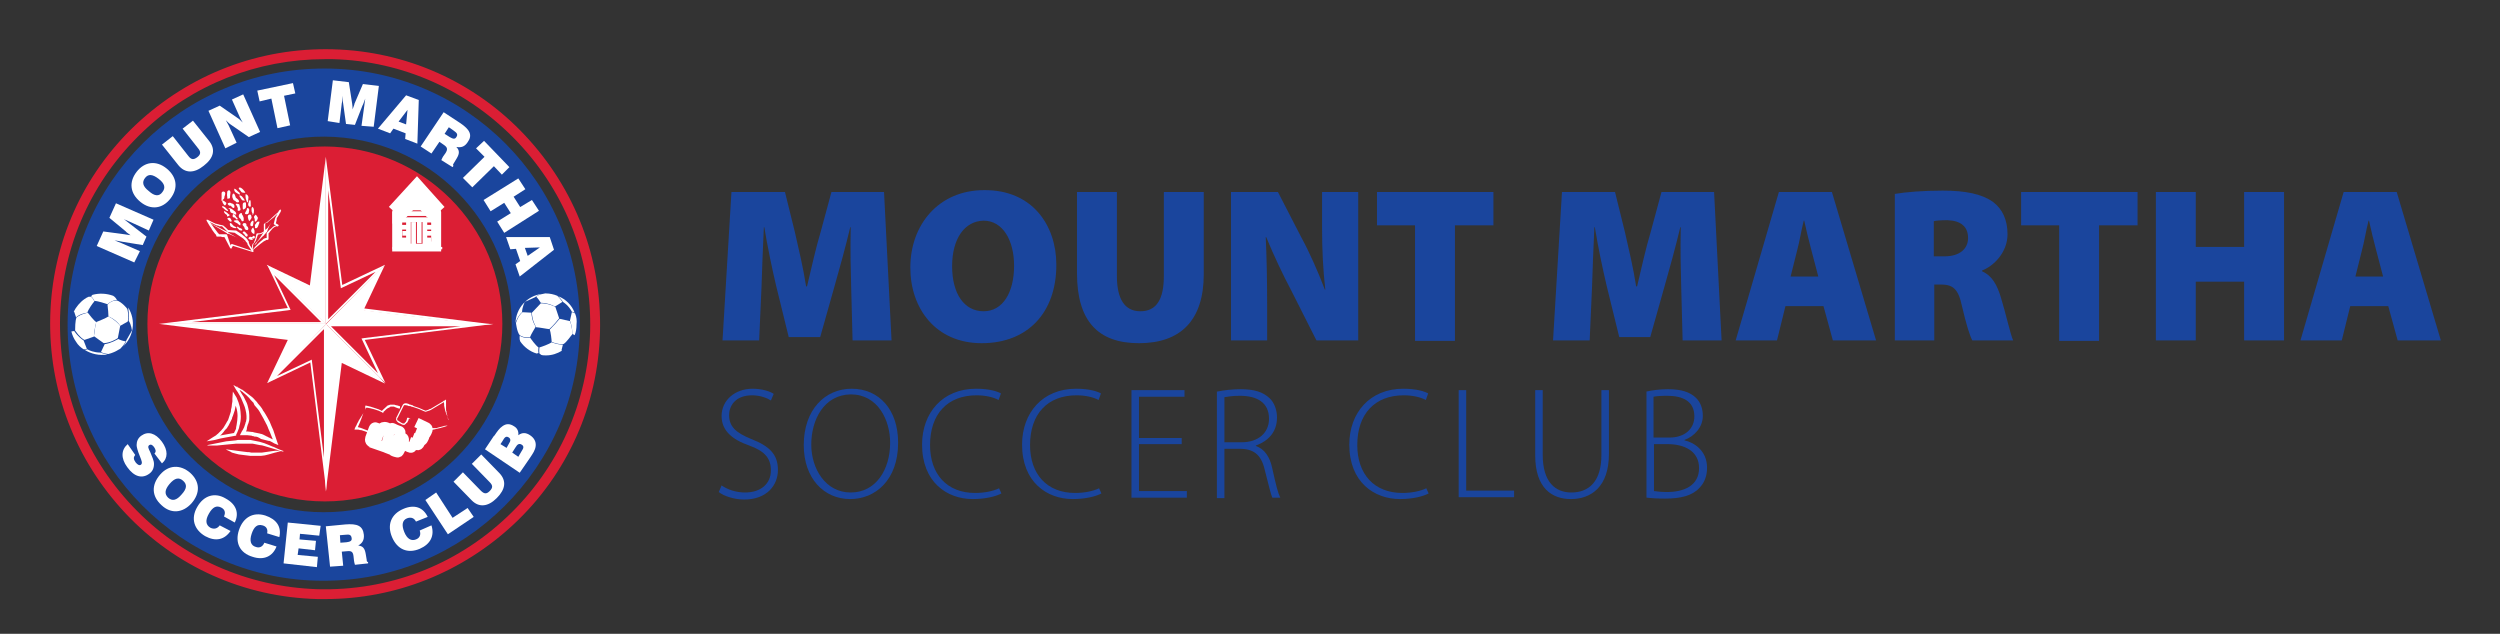 <?xml version="1.0" encoding="utf-8"?>
<!-- Generator: Adobe Illustrator 21.1.0, SVG Export Plug-In . SVG Version: 6.00 Build 0)  -->
<svg version="1.1" id="Layer_1" xmlns="http://www.w3.org/2000/svg" xmlns:xlink="http://www.w3.org/1999/xlink" x="0px" y="0px"
	 viewBox="0 0 532.5 135" style="enable-background:new 0 0 532.5 135;" xml:space="preserve">
<rect x="0" y="0" width="532.5" height="135" fill="#333333" stroke="none"/>
<style type="text/css">
	.st0{clip-path:url(#SVGID_2_);fill:#DB1E34;}
	.st1{clip-path:url(#SVGID_2_);fill:#1A459D;}
	.st2{clip-path:url(#SVGID_4_);}
	.st3{fill:#DB1E34;}
	.st4{fill:none;}
	.st5{fill:#FFFFFF;}
	.st6{fill:none;stroke:#FFFFFF;stroke-width:2.126;stroke-miterlimit:10;}
	.st7{fill:none;stroke:#FFFFFF;stroke-width:4.252;stroke-miterlimit:10;}
	.st8{fill:#010101;}
	.st9{fill:none;stroke:#FFFFFF;stroke-width:0.992;stroke-miterlimit:10;}
	.st10{fill:none;stroke:#FFFFFF;stroke-miterlimit:10;}
	.st11{fill:#1A459D;}
</style>
<g>
	<defs>
		<rect id="SVGID_1_" x="10.7" y="10.3" width="117.3" height="117.3"/>
	</defs>
	<clipPath id="SVGID_2_">
		<use xlink:href="#SVGID_1_"  style="overflow:visible;"/>
	</clipPath>
	<path class="st0" d="M107,69c0,20.9-16.9,37.8-37.8,37.8c-20.9,0-37.8-16.9-37.8-37.8c0-20.9,16.9-37.8,37.8-37.8
		C90.1,31.3,107,48.2,107,69"/>
	<path class="st1" d="M69.2,14.6C39,14.5,14.5,38.8,14.4,69c-0.1,30.1,24.3,54.7,54.4,54.7c30.1,0.1,54.7-24.3,54.7-54.4
		C123.7,39.1,99.3,14.6,69.2,14.6 M68.9,109.1C46.8,109.1,29,91.1,29,69c0.1-22.1,18-40,40.1-39.9c22.1,0.1,40,18,39.9,40.1
		C109,91.3,91,109.2,68.9,109.1z"/>
</g>
<g>
	<defs>
		<rect id="SVGID_3_" x="10.7" y="10.3" width="117.3" height="117.3"/>
	</defs>
	<clipPath id="SVGID_4_">
		<use xlink:href="#SVGID_3_"  style="overflow:visible;"/>
	</clipPath>
	<g class="st2">
		<path class="st3" d="M69.3,127.6c-0.6,0-1.1,0-1.7,0c-15.6-0.4-30.2-6.9-40.9-18.3C16,97.9,10.3,83,10.7,67.4
			c0.4-15.6,6.9-30.2,18.3-40.9c11.4-10.7,26.2-16.4,41.9-16c15.6,0.4,30.2,6.9,40.9,18.3c10.7,11.4,16.4,26.2,16,41.9
			c-0.4,15.6-6.9,30.2-18.3,40.9C98.5,121.9,84.3,127.6,69.3,127.6z M69.2,12.6C54.8,12.6,41,18,30.5,28
			c-11,10.4-17.2,24.4-17.7,39.4c-0.4,15.1,5,29.4,15.4,40.4s24.4,17.2,39.4,17.7c15.1,0.4,29.4-5,40.4-15.4s17.2-24.4,17.7-39.4
			c0.4-15.1-5-29.4-15.4-40.4S85.9,13,70.9,12.6C70.3,12.6,69.8,12.6,69.2,12.6z"/>
	</g>
</g>
<rect x="10.7" y="10.5" class="st4" width="117.1" height="117.1"/>
<path class="st5" d="M28.6,55.9l-8-3.5l1.4-3.1l4.5,0.6c0.1,0,0.5,0.1,1.3,0.2c-0.5-0.4-0.9-0.6-1-0.8l-3.5-2.9l1.4-3.1l8,3.5
	l-1,2.3l-3.9-1.8c-0.2-0.1-0.7-0.3-1.4-0.6c0.6,0.4,1,0.8,1.3,1l3.5,2.7l-0.8,1.8l-4.3-0.7c-0.5-0.1-1-0.2-1.7-0.3
	c0.7,0.3,1.2,0.5,1.5,0.6l3.9,1.7L28.6,55.9"/>
<path class="st5" d="M29.1,36.6c1.7-2.2,4.2-2.5,6.4-0.7c2.2,1.8,2.5,4.2,0.8,6.4c-1.7,2.2-4.2,2.5-6.4,0.7
	C27.7,41.2,27.4,38.8,29.1,36.6 M34.6,40.9c0.7-0.9,0.5-1.8-0.8-2.8c-1.3-1-2.2-1.1-2.9-0.2c-0.7,0.9-0.5,1.8,0.8,2.8
	C32.9,41.8,33.9,41.9,34.6,40.9z"/>
<path class="st5" d="M36.8,29l3.3,4.2c0.6,0.8,1.1,0.9,1.9,0.3c0.8-0.6,0.8-1.2,0.2-1.9l-3.3-4.2l2.2-1.7l3.5,4.4
	c1.3,1.7,1,3.5-1.2,5.2c-2.1,1.7-4,1.6-5.4-0.1l-3.5-4.4L36.8,29"/>
<path class="st5" d="M44.4,23.6l2.4-1.1l3.9,2.7c0.2,0.1,0.6,0.5,1,0.9c-0.2-0.3-0.4-0.7-0.6-1.1l-1.7-3.8l2.4-1.1l3.6,8l-2.4,1.1
	l-3.9-2.7c-0.2-0.1-0.6-0.5-1-0.9c0.2,0.4,0.4,0.7,0.6,1.1l1.7,3.7L48,31.6L44.4,23.6"/>
<polyline class="st5" points="57.8,21 55.3,21.6 54.8,19.3 62.4,17.7 62.9,19.9 60.5,20.4 61.8,26.7 59.1,27.3 57.8,21 "/>
<path class="st5" d="M69.8,25.8l1.1-8.7l3.4,0.4l0.7,4.5c0,0.1,0.1,0.5,0.1,1.3c0.2-0.6,0.4-1,0.4-1.2l1.8-4.2l3.4,0.4l-1.1,8.7
	L77,26.8l0.6-4.3c0-0.2,0.1-0.7,0.2-1.5c-0.3,0.7-0.4,1.2-0.6,1.5l-1.6,4.1l-1.9-0.2l-0.6-4.3c-0.1-0.5-0.1-1-0.1-1.7
	c-0.1,0.8-0.1,1.3-0.2,1.6l-0.5,4.2L69.8,25.8"/>
<path class="st5" d="M86.5,20.3l2.7,1l-0.3,9.3l-2.6-1l0.1-1.2l-2.6-1l-0.7,1l-2.6-1L86.5,20.3 M86.5,26.5l0.3-3.1l-1.9,2.5
	L86.5,26.5z"/>
<path class="st5" d="M94.5,23.9l3.5,2.3c2.1,1.4,2.7,2.6,1.6,4.1c-0.6,0.9-1.3,1.2-2.4,1c0.7,0.7,0.7,1.4,0.1,2.4l-0.6,1
	c-0.2,0.3-0.3,0.5-0.1,0.6l-0.2,0.3L94,34.1c0.2-0.4,0.3-0.7,0.4-0.8l0.5-0.7c0.5-0.8,0.4-1.2-0.3-1.7l-1-0.7l-1.7,2.5l-2.3-1.5
	L94.5,23.9 M95.8,29.2c0.7,0.4,1.1,0.5,1.4,0c0.4-0.6,0.1-0.9-0.6-1.4l-1-0.7l-0.9,1.4L95.8,29.2z"/>
<polyline class="st5" points="103.2,33.4 101.4,31.6 103.1,30 108.5,35.6 106.9,37.2 105.2,35.4 100.6,39.9 98.6,37.9 103.2,33.4 
	"/>
<polyline class="st5" points="110.4,38 111.9,40.3 109.4,41.9 110.8,44.1 113.3,42.6 114.8,44.9 107.4,49.6 105.9,47.2 108.8,45.4 
	107.4,43.2 104.5,45 103,42.6 110.4,38 "/>
<path class="st5" d="M117.1,50.5l0.9,2.7l-7.3,5.7l-0.9-2.6l1-0.7l-0.9-2.6l-1.2,0.1l-0.9-2.6L117.1,50.5 M112.4,54.5l2.6-1.8
	l-3.2,0.1L112.4,54.5z"/>
<path class="st5" d="M28.8,96.9c-0.4,0.5-0.4,0.9,0.1,1.6c0.4,0.5,0.8,0.7,1.1,0.5c0.4-0.3,0.2-0.8-0.2-1.8c-0.5-1.2-0.7-2-0.7-2.4
	c0-0.8,0.3-1.5,1-2c1.4-1,3-0.6,4.4,1.3c1.3,1.8,1.3,3.5,0,4.6l-1.6-2.1c0.4-0.4,0.3-0.8-0.1-1.4c-0.4-0.5-0.7-0.6-1-0.4
	c-0.4,0.3-0.2,0.7,0.2,1.5c0.4,1,0.8,1.8,0.8,2.5c0,0.9-0.3,1.6-1,2.1c-1.5,1.1-3.2,0.7-4.7-1.4c-1.4-1.9-1.3-3.7,0.1-4.9L28.8,96.9
	"/>
<path class="st5" d="M40.5,100.7c2.1,1.9,2.2,4.3,0.3,6.5c-1.9,2.1-4.4,2.3-6.4,0.4c-2.1-1.9-2.2-4.3-0.3-6.5
	C35.9,99,38.4,98.9,40.5,100.7 M35.8,106c0.9,0.8,1.8,0.6,2.9-0.7c1.1-1.2,1.2-2.1,0.3-2.9c-0.9-0.8-1.8-0.6-2.9,0.7
	C35.1,104.3,35,105.2,35.8,106z"/>
<path class="st5" d="M49.1,113.1c-1.3,1.9-3.2,2.3-5.4,1.1c-2.4-1.4-3.1-3.8-1.7-6.2c1.4-2.5,3.8-3.2,6.1-1.8
	c2.2,1.2,2.9,3.1,1.9,5.1l-2.3-1.3c0.4-0.8,0.2-1.5-0.6-1.9c-1-0.5-1.8-0.1-2.6,1.3c-0.8,1.4-0.7,2.4,0.3,3c0.8,0.4,1.5,0.2,2-0.5
	L49.1,113.1"/>
<path class="st5" d="M58.9,116.4c-0.8,2.1-2.7,3-5.1,2.2c-2.7-0.8-3.8-3-2.9-5.7c0.9-2.7,3-3.9,5.6-3.1c2.4,0.8,3.5,2.4,3,4.6
	l-2.6-0.8c0.2-0.9-0.2-1.5-1-1.7c-1.1-0.3-1.8,0.3-2.3,1.8c-0.5,1.5-0.2,2.5,0.9,2.8c0.8,0.3,1.5-0.1,1.8-0.9L58.9,116.4"/>
<polyline class="st5" points="61.3,111.3 68.3,112 68,114.1 63.9,113.7 63.8,114.9 67.3,115.2 67.1,117.2 63.6,116.8 63.4,118.2 
	67.7,118.6 67.5,120.8 60.4,120 61.3,111.3 "/>
<path class="st5" d="M69.4,112.1l4.2-0.4c2.5-0.2,3.7,0.3,3.9,2.2c0.1,1.1-0.3,1.8-1.2,2.3c1,0.1,1.4,0.6,1.6,1.8l0.2,1.2
	c0,0.4,0.1,0.5,0.3,0.5l0,0.3l-2.8,0.3c-0.1-0.4-0.2-0.7-0.2-0.9l-0.1-0.9c-0.1-0.9-0.4-1.2-1.3-1.1l-1.2,0.1l0.3,3l-2.8,0.2
	L69.4,112.1 M73.8,115.5c0.8-0.1,1.2-0.3,1.1-0.9c-0.1-0.7-0.5-0.8-1.3-0.7l-1.2,0.1l0.1,1.6L73.8,115.5z"/>
<path class="st5" d="M91.9,111.9c0.7,2.2-0.2,4-2.5,5c-2.6,1.1-4.8,0.1-5.9-2.5c-1.1-2.6-0.2-4.9,2.4-6c2.3-1,4.2-0.4,5.2,1.7
	l-2.5,1c-0.4-0.8-1.1-1-1.9-0.7c-1,0.4-1.2,1.4-0.6,2.9c0.6,1.5,1.5,2,2.5,1.6c0.8-0.3,1.1-1,0.8-1.9L91.9,111.9"/>
<polyline class="st5" points="90.6,106.5 92.9,104.9 96.4,110.3 99.6,108.2 100.9,110.1 95.4,113.8 90.6,106.5 "/>
<path class="st5" d="M98.6,100.6l3.8,3.9c0.7,0.7,1.2,0.8,1.9,0.1c0.7-0.7,0.7-1.2,0-1.9l-3.8-3.9l2-2l3.9,4
	c1.5,1.6,1.3,3.4-0.6,5.3c-1.9,1.9-3.8,2-5.3,0.5l-3.9-4L98.6,100.6"/>
<path class="st5" d="M103.3,95.7l1.8-2.7c0.1-0.1,0.1-0.2,0.2-0.2c0.6-0.9,1.1-1.6,1.7-2c0.8-0.6,1.6-0.6,2.5,0
	c0.7,0.4,1,1.1,0.9,1.9c0.8-0.6,1.6-0.6,2.5,0c0.9,0.6,1.3,1.4,1.2,2.3c-0.1,0.9-0.6,1.6-1.2,2.5l-2.2,3.2L103.3,95.7 M108.4,94.5
	c0.4-0.6,0.4-1,0-1.3c-0.6-0.4-0.9-0.1-1.4,0.8l-0.4,0.6l1.3,0.8L108.4,94.5z M111.1,96.1c0.5-0.7,0.5-1.1,0-1.4
	c-0.5-0.3-0.9-0.1-1.3,0.6l-0.7,1.1l1.3,0.9L111.1,96.1z"/>
<polyline class="st3" points="69.9,69.2 101.7,69.2 77.3,72.3 81.3,80.5 69.9,69.2 "/>
<path class="st5" d="M98.1,69.5L77.6,72L77,72.1l3.5,7.4l-10-10H98.1 M104.8,69H69.4v0l12.7,12.6l-4.4-9.2l27.4-3.4L104.8,69z"/>
<polyline class="st3" points="66.2,76.9 58,80.9 69.3,69.5 69.2,101 66.2,76.9 "/>
<path class="st5" d="M69,70.1l0,27.4l-2.6-20.9l-0.6,0.3L59,80.1L69,70.1 M69.5,69L69.5,69L56.9,81.6l9.2-4.4l3.4,27.4L69.5,69z"/>
<polyline class="st3" points="69.7,37 72.7,61.1 81,57.2 69.6,68.6 69.7,37 "/>
<path class="st5" d="M69.9,40.5l2.7,20.9l7.4-3.5L69.9,68L69.9,40.5 M69.4,33.4l0,35.6h0L82,56.4l-9.1,4.3L69.4,33.4z"/>
<polyline class="st3" points="37.2,68.9 61.6,65.8 57.6,57.5 69,68.9 37.2,68.9 "/>
<path class="st5" d="M58.4,58.6l10,10H40.8l20.5-2.5l0.6-0.1L58.4,58.6 M56.9,56.4l4.4,9.2L33.8,69l0.3,0h35.3v0L56.9,56.4z"/>
<path class="st5" d="M70.1,68.8L80.8,58l0.3-0.2l-3.7,7.8c0,0.1,0,0.2,0,0.3c0,0.1,0.1,0.1,0.2,0.2l23,2.8H70.1"/>
<path class="st5" d="M80.1,59.2l-3,6.2c-0.1,0.2-0.1,0.4,0,0.5c0.1,0.2,0.3,0.3,0.5,0.3l18.1,2.2H70.8L80.1,59.2 M82,56.4L82,56.4
	L82,56.4z M82,56.4l-1.4,1.3L69.4,69.1v0h34.7l0.9,0l-27.4-3.4L82,56.4z"/>
<path class="st5" d="M69.7,69.7l11,10.7l0.3,0.4L73,77c0,0-0.1,0-0.1,0c0,0-0.1,0-0.1,0c-0.1,0-0.1,0.1-0.2,0.2l-2.9,23.5L69.7,69.7
	"/>
<path class="st5" d="M70,70.4l9.6,9.4l-6.5-3.1c-0.1,0-0.2-0.1-0.3-0.1c-0.1,0-0.2,0-0.3,0.1c-0.2,0.1-0.3,0.3-0.3,0.5l-2.3,18.6
	L70,70.4 M69.4,69L69.4,69l-0.1,33.8l0.1,1.9l3.4-27.4l9.2,4.4l-1.2-1.4L69.4,69z"/>
<path class="st5" d="M58.1,57.4l7.8,3.8c0,0,0.1,0,0.1,0c0,0,0.1,0,0.1,0c0.1,0,0.1-0.1,0.2-0.2L69.2,38l0,30.4L58.1,57.4"/>
<path class="st5" d="M68.9,42.8v24.8l-9.3-9.3l6.2,3c0.1,0,0.2,0.1,0.3,0.1c0.1,0,0.2,0,0.3-0.1c0.2-0.1,0.3-0.3,0.3-0.5L68.9,42.8
	 M69.4,33.4L66,60.8l-9.2-4.4l0.5,0.6l12.1,12.1h0V34L69.4,33.4z"/>
<path class="st5" d="M61.5,72.6c0-0.1,0-0.2,0-0.3c0-0.1-0.1-0.1-0.2-0.2l-22.7-2.8l30.3,0L58.4,80l-0.6,0.5L61.5,72.6"/>
<path class="st5" d="M68.1,69.6l-9.4,9.7l3.1-6.6c0.1-0.2,0.1-0.4,0-0.5c-0.1-0.2-0.3-0.3-0.5-0.3l-17.9-2.2L68.1,69.6 M69.5,69
	l-35.3,0l-0.3,0l27.4,3.4l-4.4,9.2l1.7-1.4L69.5,69L69.5,69z"/>
<path class="st5" d="M53.8,53.2c0.4-0.5,0.8-0.9,1.3-1.4c0.2-0.2,0.5-0.5,0.8-0.7c0.1-0.1,0.1-0.1,0.2-0.2c0.1-0.1,0.2-0.1,0.2-0.1
	c0.1,0,0.2-0.1,0.3-0.1l0.1,0l0.1,0l0.2,0l-0.2,0.2v0c0-0.2,0-0.3,0-0.5c0-0.1,0-0.2,0-0.3c0-0.1,0-0.2,0-0.3c0-0.1,0-0.1,0-0.2
	c0,0,0-0.1,0.1-0.1l0,0l0.2-0.2c0.1-0.1,0.2-0.3,0.4-0.4c0.3-0.2,0.5-0.5,0.8-0.7c0.1,0,0.2-0.1,0.2-0.1c0.1,0,0.2-0.1,0.3-0.1
	l0.1,0c0,0,0.1,0,0.1,0c0.1,0,0.2,0,0.3,0h0l-0.1,0.3C59,48.1,58.9,48,58.8,48l-0.2-0.1c0,0,0,0-0.1,0l0,0c0,0,0,0,0,0l-0.2-0.2
	c0-0.1,0.1-0.3,0.1-0.4c0-0.1,0.1-0.3,0.1-0.4c0-0.1,0.1-0.3,0.1-0.4l0.1-0.2c0-0.1,0-0.1,0.1-0.2l0.2-0.4c0.1-0.1,0.1-0.2,0.2-0.4
	l0.1-0.2c0-0.1,0.1-0.1,0.1-0.2l0.3-0.3l0.2,0.2c-0.6,0.5-1.1,1-1.6,1.5c-0.3,0.2-0.6,0.5-0.9,0.7c-0.1,0.1-0.2,0.1-0.2,0.2
	c-0.1,0.1-0.2,0.1-0.2,0.2c-0.1,0-0.2,0.1-0.3,0.1c-0.1,0-0.2,0.1-0.3,0.1l0.1-0.2v0l0,0.5c0,0.2,0,0.3,0,0.4c0,0.1,0,0.3,0,0.5
	c0,0.1,0,0.1,0,0.2l0,0.2l0,0.1l0,0l0,0l0,0l0,0c0,0,0,0.1-0.1,0.1c0,0,0,0.1-0.1,0.1l-0.1,0c0,0-0.1,0-0.1,0.1
	c-0.1,0-0.1,0.1-0.2,0.1c-0.1,0-0.1,0.1-0.2,0.1c-0.1,0-0.3,0.1-0.4,0.1c-0.1,0-0.3,0.1-0.5,0.1l0.2-0.2l0,0
	c-0.1,0.3-0.2,0.6-0.3,0.9c-0.1,0.3-0.2,0.6-0.4,0.9c0,0-0.1,0.1-0.1,0.1c0,0-0.1,0.1-0.1,0.1c0,0-0.1,0.1-0.1,0.1c0,0,0,0,0,0.1
	c-0.1,0.1-0.1,0.3-0.1,0.4c0,0.1,0,0.3,0,0.4C53.8,53,53.8,53.1,53.8,53.2 M53.7,53.4c0-0.1,0-0.3,0-0.4c0-0.2,0-0.3,0-0.5
	c0-0.2,0-0.3,0.1-0.5c0,0,0-0.1,0.1-0.1c0-0.1,0.1-0.1,0.1-0.1c0,0,0,0,0.1-0.1c0,0,0-0.1,0-0.1c0.1-0.2,0.2-0.5,0.3-0.8
	c0.1-0.3,0.1-0.6,0.2-0.9v0l0,0c0-0.1,0.1-0.2,0.2-0.2c0.1,0,0.3,0,0.4,0c0.1,0,0.3,0,0.4-0.1c0.1,0,0.1,0,0.2-0.1
	c0.1,0,0.1,0,0.2-0.1c0,0,0.1,0,0.1,0l0,0c0,0,0,0,0,0c0,0,0,0,0,0l0,0l0,0l0,0l0,0l0,0c0,0,0,0,0,0l0,0l0,0l0.1-0.2
	c0-0.1,0-0.1,0-0.2c0-0.1,0-0.3,0-0.4c0-0.1,0-0.3,0-0.4l0-0.4v0c0-0.1,0.1-0.1,0.1-0.2l0,0c0.1,0,0.2,0,0.2-0.1
	c0.1,0,0.2-0.1,0.2-0.1c0.1,0,0.2-0.1,0.2-0.1c0.1-0.1,0.1-0.1,0.2-0.2c0.3-0.2,0.6-0.5,0.8-0.7c0.5-0.5,1.1-1,1.7-1.5
	c0.1-0.1,0.2,0,0.2,0c0,0.1,0,0.1,0,0.2l-0.2,0.3c0,0.1-0.1,0.1-0.1,0.2l-0.1,0.2c-0.1,0.1-0.1,0.2-0.2,0.3l-0.2,0.3
	c0,0.1-0.1,0.1-0.1,0.2L59,46.6c-0.1,0.1-0.1,0.2-0.1,0.4c0,0.1-0.1,0.2-0.1,0.4c0,0.1-0.1,0.3-0.1,0.4l-0.2-0.2c0,0,0.1,0,0.1,0
	l0.1,0c0,0,0.1,0,0.1,0l0.2,0.1c0.1,0.1,0.2,0.1,0.3,0.2c0.1,0,0.1,0.1,0,0.2c0,0-0.1,0.1-0.1,0.1l0,0h0c-0.1,0-0.1,0-0.2,0
	c0,0-0.1,0-0.1,0l-0.1,0c-0.1,0-0.1,0.1-0.2,0.1c-0.1,0-0.1,0.1-0.2,0.1c-0.3,0.2-0.5,0.4-0.7,0.7c-0.1,0.1-0.2,0.2-0.3,0.4
	c-0.1,0.1-0.1,0.1-0.2,0.2l0,0c0,0,0,0,0,0c0,0,0,0,0,0.1c0,0.1,0,0.2,0,0.2c0,0.1,0,0.2,0,0.3c0,0.2,0,0.4,0,0.6v0
	c0,0.1-0.1,0.2-0.2,0.2l0,0c0,0-0.1,0-0.1,0l0,0l-0.1,0c-0.1,0-0.1,0-0.2,0.1c-0.1,0-0.1,0.1-0.2,0.1c-0.1,0-0.1,0.1-0.2,0.1
	c-0.3,0.2-0.5,0.4-0.8,0.6C54.8,52.5,54.3,52.9,53.7,53.4C53.8,53.4,53.7,53.4,53.7,53.4C53.7,53.4,53.7,53.4,53.7,53.4L53.7,53.4z"
	/>
<path class="st5" d="M54.2,52.1c0,0,0.3-0.3,0.6-0.7c0.2-0.2,0.4-0.5,0.6-0.8c0.2-0.3,0.4-0.6,0.6-0.9c0.1-0.2,0.2-0.3,0.3-0.5
	c0.1-0.2,0.2-0.3,0.4-0.4c0.1-0.1,0.3-0.2,0.4-0.4c0.1-0.1,0.2-0.3,0.3-0.4c0.3-0.5,0.5-0.8,0.5-0.8l0,0c0,0,0,0,0,0c0,0,0,0,0,0
	l0,0c0,0-0.2,0.3-0.5,0.9c-0.1,0.1-0.1,0.3-0.2,0.4c-0.1,0.1-0.1,0.3-0.2,0.5c0,0.1-0.1,0.2-0.1,0.3c0,0.1-0.1,0.2-0.2,0.2
	c-0.1,0.2-0.2,0.3-0.4,0.5c-0.1,0.2-0.3,0.3-0.4,0.4c-0.1,0.1-0.3,0.3-0.4,0.4c-0.3,0.3-0.5,0.5-0.7,0.7
	C54.6,52,54.3,52.2,54.2,52.1C54.3,52.2,54.3,52.2,54.2,52.1C54.2,52.2,54.2,52.2,54.2,52.1"/>
<path class="st5" d="M53.9,53.7l-4.5-1.4l0.3-0.1l0,0l-0.4,0.7c0,0.1-0.1,0.1-0.2,0c0,0-0.1-0.1-0.1-0.1v0l-1.3-2.5l0.2,0.2l0,0
	c-0.1,0-0.1,0-0.2,0c-0.1,0-0.1,0-0.2,0c-0.1,0-0.3,0-0.4-0.1l-0.2,0c-0.1,0-0.1,0-0.2,0c-0.1,0-0.1,0-0.2,0l-0.2,0l0,0
	c-0.1,0-0.2,0-0.2-0.1l0,0L46,50c-0.1-0.1-0.1-0.1-0.2-0.2l-0.3-0.4c-0.2-0.3-0.4-0.5-0.5-0.8c-0.4-0.5-0.7-1.1-1-1.6l0,0
	c0-0.1,0-0.2,0-0.2c0.1,0,0.1,0,0.2,0l0,0c0.1,0.1,0.3,0.1,0.4,0.2c0.1,0.1,0.3,0.1,0.4,0.2c0.1,0.1,0.3,0.1,0.4,0.2l0.2,0.1
	c0.1,0,0.1,0,0.2,0.1l0.4,0.1l0.4,0.1c0.1,0,0.1,0,0.2,0.1l0.2,0l0.4,0.1l0,0c0,0,0.1,0,0.1,0l0,0l0.6,0.5c0.1,0.1,0.2,0.2,0.3,0.3
	l0.3,0.3l-0.1-0.1h0l1.6,0.1c0,0,0.1,0,0.1,0l0,0l0,0c0.2,0.1,0.4,0.3,0.6,0.4c0.2,0.1,0.4,0.3,0.6,0.4c0.2,0.2,0.4,0.3,0.6,0.5
	c0.2,0.2,0.4,0.3,0.5,0.5c0.1,0.1,0.2,0.2,0.2,0.3c0.1,0.1,0.2,0.2,0.2,0.3l0,0.1l0,0.1l0.2,0.5c0,0.1,0.1,0.2,0.2,0.3l0.2,0.3
	c0.1,0.1,0.1,0.2,0.2,0.3c0.1,0.1,0.1,0.2,0.2,0.3l0,0C54,53.6,54,53.6,53.9,53.7C53.9,53.7,53.9,53.7,53.9,53.7 M53.6,53.4
	C53.6,53.4,53.6,53.3,53.6,53.4c-0.1-0.1-0.2-0.2-0.2-0.3l-0.2-0.3c-0.1-0.1-0.1-0.2-0.2-0.3l-0.2-0.3l-0.1-0.2l0,0l0,0l0,0l0-0.1
	c0-0.1-0.1-0.2-0.2-0.3c-0.1-0.1-0.2-0.2-0.2-0.3c-0.2-0.2-0.3-0.3-0.5-0.5c-0.2-0.1-0.4-0.3-0.6-0.4c-0.2-0.1-0.4-0.3-0.6-0.4
	c-0.2-0.1-0.4-0.3-0.6-0.4l0,0l0.1,0l-1.6-0.2h0c-0.1,0-0.1,0-0.1-0.1l0,0L48.1,49c-0.1-0.1-0.2-0.2-0.3-0.3l-0.5-0.5l0,0l0.1,0
	L47,48.2l-0.2,0c-0.1,0-0.2,0-0.2-0.1L46.1,48l-0.4-0.2c-0.1,0-0.1-0.1-0.2-0.1l-0.2-0.1c-0.1-0.1-0.3-0.1-0.4-0.2
	c-0.1-0.1-0.3-0.1-0.4-0.2c-0.1-0.1-0.3-0.2-0.4-0.2l0.2-0.2c0.4,0.5,0.8,1,1.2,1.6c0.2,0.3,0.4,0.5,0.6,0.8l0.3,0.4
	c0.1,0.1,0.1,0.1,0.2,0.2l0.2,0.2l0,0l-0.3-0.1l0.2,0c0.1,0,0.2,0,0.2,0c0.1,0,0.2,0,0.2,0l0.2,0c0.2,0,0.3,0,0.5,0
	c0.1,0,0.2,0,0.2,0c0.1,0,0.1,0,0.2,0h0l0,0c0.1,0,0.2,0.1,0.2,0.2l0.9,2.7l0,0l-0.3,0l0.2-0.7v0l0,0c0.1-0.1,0.2-0.2,0.3-0.1
	L53.6,53.4z"/>
<path class="st5" d="M52,51.5c0,0-0.1-0.1-0.3-0.2c-0.2-0.1-0.5-0.3-0.9-0.5c-0.4-0.2-0.8-0.4-1.2-0.6c-0.2-0.1-0.5-0.2-0.7-0.3
	l-0.2-0.1l-0.1,0l0,0c0,0,0,0-0.1,0c0,0-0.1,0.1-0.1,0.1c0,0,0,0,0,0c0-0.1,0-0.1,0-0.2l-0.2-0.1c-0.9-0.6-1.9-1.1-2.5-1.5
	c-0.2-0.1-0.3-0.2-0.5-0.3c-0.1-0.1-0.3-0.2-0.4-0.2c-0.2-0.1-0.3-0.2-0.3-0.2c0,0-0.1-0.1,0-0.1c0,0,0.1-0.1,0.1,0c0,0,0,0,0,0l0,0
	c0,0,0.1,0.1,0.3,0.2c0.1,0.1,0.2,0.2,0.3,0.2c0.1,0.1,0.3,0.2,0.5,0.3c0.2,0.1,0.4,0.2,0.6,0.3c0.2,0.1,0.4,0.2,0.6,0.3
	c0.4,0.2,0.9,0.5,1.4,0.7l0.2,0.1c0,0,0.1,0,0.1-0.1c0,0,0,0,0,0c0,0,0,0.1,0,0.1c0,0,0,0.1,0,0.1l0,0l0.1,0.1l0.2,0.1
	c0.2,0.1,0.4,0.3,0.7,0.4c0.4,0.3,0.8,0.5,1.2,0.7c0.4,0.2,0.7,0.4,0.9,0.5C51.9,51.4,52,51.4,52,51.5C52,51.5,52,51.5,52,51.5
	C52,51.5,52,51.5,52,51.5C52,51.5,52,51.5,52,51.5"/>
<path class="st5" d="M50.9,40c0,0-0.2,0.1,0.2,0.5c0.4,0.4,0.2,0.4,0.5,0.5c0.3,0.1,0.8,0.1,0.6-0.1c-0.2-0.3-0.4-0.5-0.6-0.7
	C51.2,39.9,51.1,39.9,50.9,40"/>
<path class="st5" d="M52.6,43c0,0-0.3-0.7-0.3-1.1c0-0.4-0.1-0.6,0.2-0.5c0.2,0.1,0.5,0.4,0.4,0.8C52.8,42.6,53,43.4,52.6,43"/>
<path class="st5" d="M51,41.8c0,0,0.5,0.9,0.7,0.9c0.2,0,0.6,0.1,0.4-0.1c-0.2-0.3-0.3-0.5-0.6-0.8C51.1,41.5,50.9,41.6,51,41.8"/>
<path class="st5" d="M49.9,40.3c0,0-0.1,0.5,0.5,0.8c0.5,0.3,0.7,0.5,0.7,0.2c0-0.3-0.3-0.4-0.5-0.6C50.4,40.4,49.8,40,49.9,40.3"/>
<path class="st5" d="M53.1,42.7c0,0-0.1,0.4-0.2,0.6c-0.1,0.3,0,0.6,0.2,0.7c0.2,0.1,0.4,0.1,0.3-0.5C53.4,42.8,53.4,42.5,53.1,42.7
	"/>
<path class="st5" d="M53.6,44.3c0,0-0.1,0.7,0.1,1c0.2,0.2,0,0.8,0.2,0.4c0.2-0.4,0.2-0.5,0.2-0.9S53.8,43.8,53.6,44.3"/>
<path class="st5" d="M54.4,45.8c0,0-0.5,0.3-0.2,0.7c0.2,0.5-0.1,0.7,0.2,0.7c0.2,0,0.6-0.5,0.5-0.9C54.6,45.9,54.5,45.6,54.4,45.8"
	/>
<path class="st5" d="M55.2,47.2c0,0-0.4-0.1-0.6,0.3c-0.2,0.4-0.4,0.3-0.3,0.6c0.1,0.3-0.1,0.5,0.1,0.5c0.2,0.1,0.5-0.1,0.6-0.5
	C55.1,47.8,55.4,47.2,55.2,47.2"/>
<path class="st5" d="M54,49.8c0,0-0.5-0.2-0.5-0.7c0.1-0.5,0.5-0.8,0.5-0.5c0.1,0.3,0.3,0.6,0.2,0.8C54.2,49.7,54.3,49.8,54,49.8"/>
<path class="st5" d="M53.6,50.5c0.1,0,0.2-0.1,0.3-0.2c0.1-0.2,0.6,0.1,0.3,0.4c-0.3,0.4-0.3-0.2-0.4,0c-0.1,0.2,0.3,0.4-0.2,0.4
	c-0.4,0-0.9-0.3-0.6-0.5C53.2,50.4,53.3,50.4,53.6,50.5"/>
<path class="st5" d="M52.7,49.9c0,0,0,0.1-0.4-0.4s-0.8,0.1-0.5,0.2c0.2,0.1,0.3,0.3,0.5,0.6C52.5,50.5,52.9,50.4,52.7,49.9"/>
<path class="st5" d="M52.4,47.6c0,0-0.4-0.2-0.6,0c-0.2,0.2-0.2,0.3,0.1,0.6c0.3,0.3,0.1,0.4,0.3,0.6c0.2,0.3,0.7,0.3,0.7-0.1
	c-0.1-0.4-0.1-0.4-0.3-0.5C52.4,48.1,52.6,47.9,52.4,47.6"/>
<path class="st5" d="M53.8,47c0,0-0.4,0.3-0.4,0.5c-0.1,0.2-0.1,0.5,0,0.6c0.1,0.1,0.5,0.2,0.5-0.2c0.1-0.4,0.1-0.6,0.1-0.7
	C53.9,47.2,54.1,47,53.8,47"/>
<path class="st5" d="M53.2,45.7c0,0-0.5,0-0.4,0.6c0.1,0.6,0.3,0.9,0.4,0.7c0.1-0.2,0.4-0.5,0.4-0.7C53.5,46.1,53.6,45.7,53.2,45.7"
	/>
<path class="st5" d="M52.6,44.4c0,0,0,0.2-0.1,0.4c-0.1,0.2-0.5,0.7-0.2,0.8c0.3,0.1,0.7,0,0.7-0.4c0-0.3,0.2-0.5,0-0.7
	C52.9,44.3,52.8,44.2,52.6,44.4"/>
<path class="st5" d="M52.2,43.1c-0.1,0-0.5,0-0.5,0.5c0,0.4,0,0.2,0,0.5c0,0.3,0,0.6,0.2,0.5c0.2-0.1,0.6-0.2,0.5-0.9
	C52.4,43.1,52.4,43.1,52.2,43.1"/>
<path class="st5" d="M50.2,43.5c0,0,0.3,0.4,0.4,0.7c0.2,0.3-0.2,0.7,0.2,0.7c0.4,0,0.5-0.2,0.4-0.5c-0.1-0.3-0.2-0.7-0.2-0.8
	C50.9,43.4,50.2,43.3,50.2,43.5"/>
<path class="st5" d="M49.6,41.3c0,0-0.3,0.4,0,1c0.2,0.6,0.4,0.3,0.6,0.6s0.8,0.3,0.7-0.1c-0.1-0.4-0.7-0.6-0.7-0.8
	C50.1,41.7,49.9,41,49.6,41.3"/>
<path class="st5" d="M51.9,46.8c0,0,0.1-0.4-0.2-0.9c-0.4-0.5,0-0.6-0.4-0.5s-0.6,0.7-0.3,1c0.3,0.2,0.4,0.5,0.5,0.7
	C51.7,47.2,52,47.1,51.9,46.8"/>
<path class="st5" d="M48.8,40.5c0,0-0.4,0.1-0.4,0.4c0,0.3-0.1,0.6,0,1c0.1,0.4-0.2,0.4,0.2,0.4c0.4,0,0.4-0.1,0.4-0.5
	C49,41.3,49.3,40.8,48.8,40.5"/>
<path class="st5" d="M47.7,40.8c0,0-0.5-0.1-0.5,0.4c0,0.5,0,0.5,0,0.9c0,0.4-0.1,0.7,0.1,0.7c0.2,0,0-0.2,0.2-0.3
	c0.2-0.1,0.3-0.2,0.3-0.6C47.9,41.6,48.2,41,47.7,40.8"/>
<path class="st5" d="M47.3,42.7c0,0,0.1,0.5,0.2,0.6c0.1,0.1,0.3,0.6,0.5,0.4c0.2-0.2,0.3-0.5,0.1-0.6C48,43,47.5,42.6,47.3,42.7"/>
<path class="st5" d="M48.8,43.2c0,0-0.5,0.1-0.2,0.4c0.3,0.3,0.3,0.2,0.5,0.2c0.1,0,0.4,0.5,0.6,0.5c0.2,0,0.2-0.1,0.2-0.1
	s0.2-0.5-0.3-0.8C49.1,43.3,49.1,43.1,48.8,43.2"/>
<path class="st5" d="M49.1,44.4c0,0-0.6-0.2-0.4,0c0.2,0.2,0.3,0,0.3,0.5c0.1,0.5,0.3,0.4,0.5,0.5s0.7,0.4,0.8,0.3
	c0.1-0.2-0.1-0.6-0.3-0.7C49.8,44.9,49.5,44.5,49.1,44.4"/>
<path class="st5" d="M49.6,45.7c0,0-0.2,0.6,0.2,0.6c0.4,0.1,0.4,0.2,0.4,0.3c0.1,0.1,0.4,0.3,0.4,0c0-0.3-0.1-0.1-0.3-0.4
	C50.2,45.9,49.7,45.4,49.6,45.7"/>
<path class="st5" d="M50.5,46.9c0,0-1,0-0.6,0.3c0.4,0.3,0.6,0.3,0.7,0.4c0.1,0.1,0.6,0.6,0.6,0.3c0-0.3,0.1-0.4-0.2-0.6
	C50.8,47.2,50.9,46.9,50.5,46.9"/>
<path class="st5" d="M47.9,44.1c0,0,0.7,0.7,0.7,0.7c0,0.1-0.1,0.2-0.3,0.1c-0.3-0.1-0.7-0.6-0.9-0.7c-0.2-0.1-0.1-0.3,0.1-0.3
	C47.6,44,47.9,44.1,47.9,44.1"/>
<path class="st5" d="M47.7,45.1c0,0,0.1,0.4,0.5,0.6c0.3,0.1,0,0.5,0.3,0.4s0.6-0.3,0.3-0.4c-0.3-0.2-0.4-0.4-0.6-0.5
	C48,45.1,47.7,44.8,47.7,45.1"/>
<path class="st5" d="M48.7,46.4c0,0-0.5,0-0.1,0.4c0.4,0.4,0.4,0.4,0.5,0.4c0.1,0,0.4,0,0.2-0.3C49.1,46.6,49.1,46.3,48.7,46.4"/>
<path class="st5" d="M49.3,47.6c0,0,0.4,0.5,0.6,0.6c0.3,0.1,0.8,0.4,0.2,0.4c-0.5,0-0.7-0.3-0.9-0.3C49,48.2,48.7,47.2,49.3,47.6"
	/>
<path class="st5" d="M50.7,48.3c0,0,0.3,0.3,0.5,0.3c0.2,0,0.6,0.4,0.3,0.5c-0.4,0-0.6-0.1-0.7-0.3c-0.1-0.1-0.4-0.3-0.3-0.5
	C50.5,48.2,50.4,48.3,50.7,48.3"/>
<path class="st5" d="M95.6,89.5c-0.1-0.2-0.2-0.3-0.2-0.5c-0.1-0.2-0.1-0.3-0.2-0.5c-0.1-0.2-0.1-0.3-0.2-0.5l-0.1-0.3l-0.1-0.3
	c0-0.2-0.1-0.4-0.1-0.5l-0.1-0.5c0-0.1,0-0.2,0-0.3l-0.1-0.8l0.3,0.2l0,0c-0.3,0.2-0.7,0.4-1,0.6l-1,0.6c-0.2,0.1-0.3,0.2-0.5,0.3
	c-0.2,0.1-0.3,0.2-0.5,0.3c-0.2,0.1-0.4,0.2-0.5,0.2c-0.1,0-0.2,0.1-0.3,0.1l-0.3,0.1l0,0l-0.1,0l0,0c-0.6-0.2-1.1-0.5-1.7-0.7
	c-0.3-0.1-0.6-0.2-0.9-0.3c-0.1,0-0.3-0.1-0.4-0.1l-0.2-0.1l-0.2,0l-0.1,0l0,0c-0.2-0.1-0.5-0.2-0.7-0.2c-0.1,0-0.2,0-0.3,0
	c0,0,0,0-0.1,0.1l-0.1,0.2l-1.1,2.2c-0.1,0.1-0.1,0.3-0.2,0.3c0,0.1,0,0.2,0,0.3c0,0.1,0.1,0.2,0.2,0.2l0.3,0.2l0.3,0.2
	c0.1,0.1,0.2,0.1,0.4,0.2l0,0c0,0,0,0,0,0c0,0,0,0,0.1,0c0,0,0,0,0.1,0c0,0,0,0,0.1,0c0,0,0.1-0.1,0.1-0.1c0,0,0-0.1,0.1-0.1
	c0,0,0-0.1,0.1-0.1c0-0.1,0.1-0.1,0.1-0.2c0-0.1,0.1-0.1,0.1-0.2c0-0.1,0.1-0.3,0.1-0.4l0-0.1l0.1,0h0c0.1,0,0.1,0,0.2,0
	c0.1,0,0.1,0,0.2,0.1c0.1,0.1,0.2,0.1,0.3,0.2l0,0c-0.1,0-0.2-0.1-0.3-0.1c0,0-0.1,0-0.1,0c0,0-0.1,0-0.1,0h0l0.1-0.1
	c0,0.1-0.1,0.3-0.1,0.4c0,0.1-0.1,0.1-0.1,0.2c0,0.1-0.1,0.1-0.1,0.2c0,0,0,0.1-0.1,0.1c0,0,0,0.1-0.1,0.1c-0.1,0.1-0.1,0.1-0.2,0.2
	c0,0-0.1,0.1-0.1,0.1c0,0-0.1,0-0.1,0.1c-0.1,0-0.1,0-0.2,0c-0.1,0-0.1,0-0.2,0l0,0c-0.1-0.1-0.3-0.1-0.4-0.2
	c-0.1-0.1-0.3-0.1-0.4-0.2l-0.2-0.1l-0.1-0.1l0,0l0,0l0,0l0,0c-0.1-0.1-0.2-0.2-0.3-0.4c-0.1-0.2,0-0.3,0-0.5c0-0.1,0.1-0.2,0.1-0.2
	l1.2-2.4l0.1-0.2c0,0,0.1-0.1,0.1-0.1c0,0,0.1-0.1,0.1-0.1c0.2-0.1,0.3-0.1,0.5-0.1c0.2,0,0.3,0.1,0.4,0.1c0.1,0,0.3,0.1,0.4,0.2
	l-0.1,0c0.1,0,0.2,0,0.3,0l0.2,0.1c0.2,0,0.3,0.1,0.4,0.2c0.3,0.1,0.6,0.2,0.9,0.3c0.6,0.2,1.1,0.5,1.7,0.7l0,0l-0.1,0l0.3-0.1
	c0.1,0,0.2-0.1,0.3-0.1c0.2-0.1,0.3-0.2,0.5-0.2c0.2-0.1,0.3-0.2,0.5-0.3c0.2-0.1,0.3-0.2,0.5-0.3l1-0.6c0.3-0.2,0.7-0.4,1-0.6l0,0
	l0.3-0.2l0,1.2c0,0.1,0,0.2,0,0.3l0,0.5c0,0.2,0,0.4,0.1,0.5l0,0.3l0.1,0.3c0,0.2,0.1,0.4,0.1,0.5c0,0.2,0.1,0.4,0.1,0.5
	C95.5,89.1,95.6,89.3,95.6,89.5L95.6,89.5"/>
<path class="st6" d="M88.2,94.5l-0.5,0.8c0,0-0.1,0.2-0.5,0c-0.4-0.2-1.3-0.6-1.3-0.6 M89.6,93.9c0,0-0.3,1.2-0.8,0.9
	c-0.5-0.3-1.6-0.7-1.6-0.7 M90.4,92.5c0,0,0.1,0.3,0,0.5c-0.1,0.2-0.4,1.1-0.8,0.9c-0.4-0.2-1.7-0.7-1.7-0.7 M88.7,90l2.1,1
	c0,0,0.5,0.2,0.2,0.8c-0.3,0.6-0.2,0.8-0.8,0.6c-0.6-0.2-1.6-0.6-1.6-0.6"/>
<path class="st5" d="M77.8,87.3c0-0.1,0-0.1,0-0.2c0-0.1,0-0.1,0-0.2c0-0.1,0-0.2,0-0.4l0-0.1l0.2,0c0.6,0.1,1.2,0.3,1.8,0.5
	c0.3,0.1,0.6,0.2,0.9,0.3c0.1,0.1,0.3,0.1,0.4,0.2c0.1,0.1,0.3,0.1,0.4,0.2l-0.2,0c0.2-0.3,0.5-0.5,0.8-0.8c0.1-0.1,0.1-0.1,0.2-0.2
	c0.1-0.1,0.2-0.1,0.2-0.2c0.1,0,0.2-0.1,0.3-0.1c0.1,0,0.2-0.1,0.3-0.1c0.1,0,0.2,0,0.3,0c0.1,0,0.2,0,0.3,0c0.1,0,0.2,0,0.3,0
	l0.3,0.1l0.5,0.1l0.2,0.1c0,0,0.1,0,0.1,0c0,0,0.1,0,0.1,0l0,0.5c-0.1,0-0.1,0-0.2,0c0,0-0.1,0-0.1,0l-0.3-0.1l-0.5-0.2l-0.2-0.1
	c-0.1,0-0.2,0-0.2,0c-0.1,0-0.2,0-0.2,0c-0.1,0-0.2,0-0.2,0c-0.1,0-0.2,0-0.2,0.1c-0.1,0-0.1,0.1-0.2,0.1c-0.1,0-0.1,0.1-0.2,0.1
	c-0.1,0-0.1,0.1-0.2,0.1c-0.3,0.2-0.5,0.5-0.8,0.7L81.6,88l-0.1-0.1c-0.1-0.1-0.2-0.1-0.4-0.2c-0.1-0.1-0.3-0.1-0.4-0.2
	c-0.3-0.1-0.6-0.2-0.9-0.3c-0.6-0.2-1.2-0.3-1.8-0.4l0.2-0.1c-0.1,0.1-0.2,0.2-0.3,0.3c0,0-0.1,0.1-0.1,0.1
	C77.9,87.2,77.8,87.2,77.8,87.3"/>
<path class="st5" d="M79.1,92.4c-0.5-0.2-1.1-0.4-1.6-0.6c-0.3-0.1-0.5-0.2-0.8-0.2c-0.1,0-0.3-0.1-0.4-0.1l-0.2,0l-0.2,0h0l-0.4,0
	l0.1-0.3c0.1-0.3,0.3-0.5,0.4-0.8c0.1-0.3,0.3-0.5,0.4-0.8c0.2-0.3,0.3-0.5,0.5-0.8l0.5-0.8l0,0l-0.3,0.8c-0.1,0.3-0.2,0.6-0.3,0.8
	c-0.2,0.6-0.5,1.1-0.7,1.7L75.9,91l0,0l0.2,0l0.2,0c0.1,0,0.3,0.1,0.4,0.1c0.3,0.1,0.6,0.2,0.8,0.3c0.6,0.2,1.1,0.4,1.6,0.7
	L79.1,92.4"/>
<path class="st6" d="M83.8,96l-1.3-0.5c0,0-0.4,0-0.3-0.6c0.2-0.6,0.8-3,0.8-3s0.2-1,0.7-0.7c0.5,0.3,1.4,0.6,1.4,0.6
	s0.3,0.1,0.2,0.5c-0.2,0.4-0.2,0.4-0.2,0.4l-1.4,2.8c0,0-0.4,0.5,0.3,0.7s0.8,0.3,1,0c0.2-0.3,1-2.1,1-2.1s0.2-0.7-0.2-0.9L85,92.8
	 M82.3,95.4l-2.3-0.8c0,0,0.1-0.3,0.4-1.5c0.4-1.2,1-2,1-2s0.3-0.3,0.9-0.1c0.6,0.2,0.9,0.4,0.9,0.4 M81.1,91.5l-0.9-0.4
	c0,0-0.4-0.3-0.6,0.2c-0.2,0.5-0.7,1.9-0.7,1.9s-0.4,0.8,0.4,1.1c0.8,0.3,1.1,0.3,1.1,0.3"/>
<path class="st5" d="M95.3,90.7c0,0-0.3,0.1-0.6,0.2c-0.2,0.1-0.4,0.1-0.7,0.2c-0.2,0.1-0.5,0.1-0.8,0.2c-0.1,0-0.3,0.1-0.4,0.1
	c-0.1,0-0.3,0.1-0.4,0.1c-0.1,0-0.3,0-0.4,0.1c-0.1,0-0.2,0-0.3,0c-0.4,0-0.7,0-0.7,0l0-0.4c0,0,0.3,0,0.7,0c0.1,0,0.2,0,0.3,0
	c0.1,0,0.2,0,0.4,0c0.1,0,0.3,0,0.4,0c0.1,0,0.3,0,0.4-0.1c0.3-0.1,0.5-0.1,0.8-0.2c0.3-0.1,0.5-0.1,0.7-0.2
	C95,90.7,95.3,90.6,95.3,90.7L95.3,90.7"/>
<path class="st5" d="M48.1,95.7l3,0.4c0.3,0,0.5,0.1,0.8,0.1l0.8,0.1c0.3,0,0.5,0,0.8,0.1c0.1,0,0.3,0,0.4,0l0.4,0l0.4,0l0.2,0l0,0
	l0,0c0,0,0,0,0,0l0,0l0,0l0,0l0.1,0l0.8,0c0.2,0,0.5-0.1,0.7-0.1c0.2,0,0.5-0.1,0.7-0.1l0.7-0.1c0.3,0,0.5-0.1,0.8-0.1
	c0.1,0,0.3,0,0.4,0l0.4,0c0.1,0,0.3,0,0.4,0c0.1,0,0.3,0,0.4,0.1l0,0.1c-0.3-0.1-0.7-0.2-1-0.3c-0.3-0.1-0.7-0.2-1-0.3l-1-0.3
	c-0.3-0.1-0.7-0.2-1-0.3c-0.3-0.1-0.7-0.2-1-0.2c-0.2,0-0.3-0.1-0.5-0.1c-0.2,0-0.3-0.1-0.5-0.1l-0.5-0.1l-0.5,0c-0.2,0-0.3,0-0.5,0
	c-0.2,0-0.3,0-0.5,0c-0.3,0-0.7,0-1,0c-0.2,0-0.3,0-0.5,0l-0.5,0c-0.7,0.1-1.4,0.1-2.1,0.2l-2,0.2l-0.5,0l-0.5,0c-0.3,0-0.7,0-1,0
	l0-0.1c0.3-0.1,0.7-0.1,1-0.2l0.5-0.1l0.5-0.1c0.3-0.1,0.7-0.1,1-0.2l1-0.2c0.3,0,0.7-0.1,1-0.1c0.3,0,0.7-0.1,1-0.1l0.5-0.1
	c0.2,0,0.4,0,0.5,0c0.3,0,0.7,0,1.1,0c0.2,0,0.4,0,0.5,0c0.2,0,0.4,0,0.5,0l0.5,0.1l0.5,0.1c0.2,0,0.3,0.1,0.5,0.1
	c0.2,0,0.3,0.1,0.5,0.1c0.3,0.1,0.7,0.2,1,0.3l0.5,0.2l0.5,0.2c0.3,0.1,0.6,0.3,1,0.4c0.6,0.3,1.3,0.6,1.9,0.8l0.3,0.1l-0.3,0h0
	l-0.4,0c-0.1,0-0.2,0-0.4,0.1l-0.4,0.1c-0.1,0-0.2,0.1-0.4,0.1c-0.2,0.1-0.5,0.1-0.7,0.2l-0.7,0.2c-0.3,0.1-0.5,0.1-0.8,0.2
	c-0.3,0-0.5,0.1-0.8,0.1l-0.8,0l-0.1,0l0,0l0,0l0,0l0,0l-0.2,0l-0.4,0l-0.4,0c-0.1,0-0.3,0-0.4,0c-0.3,0-0.5-0.1-0.8-0.1l-0.8-0.1
	c-0.3,0-0.5-0.1-0.8-0.1c-0.3-0.1-0.5-0.1-0.8-0.2c-0.2-0.1-0.5-0.1-0.7-0.2C49,96.1,48.5,96,48.1,95.7L48.1,95.7"/>
<path class="st5" d="M52.4,91.9c0.1,0,0.2,0,0.3,0c0.3,0,0.6,0.1,0.9,0.1c0.2,0,0.3,0,0.5,0.1c0.2,0,0.3,0.1,0.5,0.1l0.5,0.1
	c0.2,0,0.3,0.1,0.4,0.1c0.2,0,0.3,0.1,0.4,0.1c0.1,0.1,0.3,0.1,0.4,0.2l0.4,0.2c0.1,0.1,0.3,0.1,0.4,0.2c0.1,0.1,0.3,0.1,0.4,0.2
	l0.4,0.2c0.3,0.1,0.5,0.3,0.8,0.5l-0.3,0.3l-0.7-1.7c-0.2-0.6-0.5-1.1-0.7-1.7c-0.1-0.3-0.3-0.6-0.4-0.8c-0.1-0.3-0.3-0.5-0.4-0.8
	c-0.3-0.5-0.6-1.1-0.9-1.6c-0.2-0.3-0.3-0.5-0.5-0.7c-0.2-0.2-0.4-0.5-0.6-0.7C54.1,86,54,85.9,54,85.8c-0.1-0.1-0.2-0.2-0.3-0.3
	c-0.2-0.2-0.4-0.4-0.6-0.7l-0.3-0.3l-0.3-0.3c-0.2-0.2-0.5-0.4-0.7-0.6c-0.1-0.1-0.2-0.2-0.4-0.3c-0.1-0.1-0.2-0.2-0.4-0.2
	c-0.3-0.2-0.5-0.3-0.8-0.5l0.3-0.3c0.2,0.4,0.5,0.7,0.7,1.1c0.2,0.4,0.5,0.8,0.7,1.1c0.2,0.4,0.4,0.8,0.6,1.2
	c0.2,0.4,0.3,0.9,0.4,1.3c0.1,0.4,0.2,0.9,0.2,1.4l0,0.3l0,0.4c0,0.2,0,0.5-0.1,0.7c0,0.1,0,0.2-0.1,0.3c0,0.1,0,0.2-0.1,0.3
	c-0.1,0.2-0.1,0.4-0.2,0.7C52.6,91.5,52.5,91.7,52.4,91.9C52.4,91.9,52.4,91.9,52.4,91.9 M51.4,92.1c0.1-0.2,0.2-0.4,0.3-0.5
	c0.1-0.2,0.2-0.4,0.3-0.6c0.1-0.2,0.1-0.4,0.2-0.6c0-0.1,0.1-0.2,0.1-0.3c0-0.1,0-0.2,0.1-0.3c0-0.2,0.1-0.4,0.1-0.6l0-0.3l0-0.3
	c0-0.4-0.1-0.8-0.2-1.3c-0.1-0.4-0.2-0.8-0.4-1.2c-0.2-0.4-0.3-0.8-0.5-1.2c-0.2-0.4-0.4-0.8-0.6-1.1c-0.2-0.4-0.5-0.7-0.7-1.1
	l-0.4-0.7l0.7,0.4c0.3,0.1,0.6,0.3,0.8,0.4c0.1,0.1,0.3,0.2,0.4,0.2c0.1,0.1,0.3,0.2,0.4,0.3c0.3,0.2,0.5,0.4,0.8,0.6l0.4,0.3
	l0.4,0.3c0.2,0.2,0.5,0.4,0.7,0.7c0.1,0.1,0.2,0.2,0.3,0.3c0.1,0.1,0.2,0.2,0.3,0.4c0.2,0.2,0.4,0.5,0.6,0.7
	c0.2,0.3,0.4,0.5,0.5,0.8c0.4,0.5,0.7,1.1,1,1.6c0.3,0.5,0.6,1.1,0.8,1.7c0.1,0.3,0.3,0.6,0.4,0.9c0.1,0.3,0.2,0.6,0.3,0.9
	c0.1,0.3,0.2,0.6,0.3,0.9c0.1,0.3,0.2,0.6,0.3,0.9v0l0.2,0.5l-0.5-0.2c-0.3-0.1-0.5-0.2-0.8-0.4l-0.4-0.2c-0.1-0.1-0.3-0.1-0.4-0.1
	c-0.1,0-0.3-0.1-0.4-0.1l-0.4-0.1c-0.1,0-0.3-0.1-0.4-0.1c-0.1,0-0.3-0.1-0.4-0.1C55,93.1,54.7,93,54.4,93c-0.1,0-0.3,0-0.4-0.1
	c-0.1,0-0.3,0-0.4-0.1c-0.3,0-0.6-0.1-0.9-0.1c-0.3,0-0.6,0-0.9,0l-0.7,0L51.4,92.1z"/>
<path class="st5" d="M50.4,84.7c0.1,0.2,0.1,0.3,0.2,0.5c0.1,0.2,0.1,0.3,0.2,0.5c0.1,0.3,0.2,0.7,0.3,1c0.1,0.7,0.2,1.4,0.2,2
	c0,0.7-0.1,1.4-0.3,2c0,0.2-0.1,0.3-0.1,0.5c-0.1,0.2-0.1,0.3-0.2,0.5c-0.1,0.2-0.1,0.3-0.2,0.5c-0.1,0.2-0.2,0.3-0.2,0.5l0,0.1
	l-0.1,0l-2.2,0.4c-0.7,0.1-1.5,0.3-2.2,0.5L44,94l1.4-0.9c0.2-0.1,0.3-0.2,0.5-0.3c0.2-0.1,0.3-0.3,0.5-0.4c0.1-0.1,0.3-0.3,0.4-0.4
	c0.1-0.1,0.3-0.3,0.4-0.4c0.1-0.2,0.3-0.3,0.4-0.5c0.1-0.2,0.2-0.3,0.3-0.5c0.1-0.2,0.2-0.3,0.3-0.5c0.1-0.2,0.2-0.4,0.3-0.5
	c0.1-0.2,0.2-0.4,0.2-0.5c0-0.1,0.1-0.2,0.1-0.3l0.1-0.3c0.1-0.2,0.1-0.4,0.2-0.6c0.1-0.2,0.1-0.4,0.1-0.6c0.1-0.4,0.2-0.8,0.2-1.2
	c0-0.2,0.1-0.4,0.1-0.6c0-0.2,0-0.4,0-0.6l0.1-1.5L50.4,84.7 M50.2,86.4c-0.1,0.3-0.1,0.7-0.2,1c-0.1,0.2-0.1,0.4-0.2,0.6
	c-0.1,0.2-0.1,0.4-0.2,0.6c-0.1,0.2-0.2,0.4-0.2,0.6c-0.1,0.2-0.2,0.4-0.3,0.6c-0.1,0.2-0.2,0.4-0.3,0.6c-0.1,0.2-0.2,0.4-0.3,0.5
	c-0.1,0.2-0.2,0.4-0.4,0.5c-0.1,0.2-0.3,0.3-0.4,0.5c-0.1,0.2-0.3,0.3-0.4,0.5c-0.2,0.2-0.3,0.3-0.5,0.4c-0.2,0.1-0.3,0.3-0.5,0.4
	c-0.2,0.1-0.3,0.3-0.5,0.4l-0.2-0.6c0.7-0.1,1.5-0.3,2.2-0.4l2.2-0.4l-0.2,0.1c0.1-0.1,0.1-0.3,0.2-0.4c0.1-0.1,0.1-0.3,0.2-0.4
	c0.1-0.2,0.1-0.3,0.1-0.5c0-0.2,0.1-0.3,0.1-0.5c0.1-0.6,0.2-1.3,0.2-1.9c0-0.6-0.1-1.3-0.3-1.9C50.3,86.7,50.2,86.5,50.2,86.4z"/>
<polygon class="st6" points="92.9,45.5 88.8,40.7 84.6,45.5 84.6,52.5 92.9,52.5 "/>
<polyline class="st7" points="93.9,45.5 93.1,45.5 88.8,40.7 84.4,45.5 83.6,45.5 "/>
<rect x="83.9" y="52.3" class="st5" width="9.9" height="0.5"/>
<rect x="83.6" y="52.6" class="st5" width="10.6" height="0.5"/>
<rect x="88.5" y="39.6" class="st5" width="0.6" height="1.3"/>
<line class="st8" x1="87.1" y1="42.9" x2="90.3" y2="42.9"/>
<line class="st9" x1="87.1" y1="42.9" x2="90.3" y2="42.9"/>
<line class="st8" x1="85.7" y1="44.3" x2="91.8" y2="44.3"/>
<line class="st9" x1="85.7" y1="44.3" x2="91.8" y2="44.3"/>
<line class="st8" x1="84.1" y1="45.5" x2="93.3" y2="45.5"/>
<line class="st9" x1="84.1" y1="45.5" x2="93.3" y2="45.5"/>
<line class="st8" x1="85.4" y1="46.9" x2="93" y2="46.9"/>
<line class="st9" x1="85.4" y1="46.9" x2="93" y2="46.9"/>
<line class="st8" x1="84.6" y1="48.4" x2="93" y2="48.4"/>
<line class="st9" x1="84.6" y1="48.4" x2="93" y2="48.4"/>
<line class="st8" x1="85.7" y1="49.7" x2="93" y2="49.7"/>
<line class="st9" x1="85.7" y1="49.7" x2="93" y2="49.7"/>
<line class="st8" x1="84.6" y1="51.1" x2="91.8" y2="51.1"/>
<line class="st9" x1="84.6" y1="51.1" x2="91.8" y2="51.1"/>
<rect x="87" y="46.8" class="st3" width="3.5" height="5.6"/>
<rect x="87" y="46.8" class="st10" width="3.5" height="5.6"/>
<line class="st8" x1="88.1" y1="47.3" x2="88.1" y2="52.3"/>
<line class="st9" x1="88.1" y1="47.3" x2="88.1" y2="52.3"/>
<line class="st8" x1="89.3" y1="46.8" x2="89.3" y2="51.8"/>
<line class="st9" x1="89.3" y1="46.8" x2="89.3" y2="51.8"/>
<path class="st5" d="M119.2,67.9c-0.3,0.4-1.3,1.5-2.1,2.3c0.2,0.5,0.4,2.2,0.4,2.6c1.3,0.6,2.2,0.5,2.5,0.5l0,0
	c0.7-0.4,1.6-1.8,1.9-2.1c0-1.6-0.4-2.5-0.5-2.8L119.2,67.9"/>
<path class="st5" d="M113.3,66.6c0,0.5,0.1,1.7,0.9,3.1c0.5,0,2.5,0.4,2.8,0.4c0.8-0.7,1.8-1.9,2.1-2.3l-0.8-2.4
	c-1.2-0.7-2.6-0.8-3.1-0.8L113.3,66.6"/>
<path class="st5" d="M110.7,71.4c0.3,0.2,1,0.6,2.2,0.4c0.2-0.6,1.1-2,1.2-2.2c-0.8-1.3-0.9-2.5-0.9-3l-1.9-0.1
	c-0.9,0.7-1.3,2-1.4,2.3l0,0C109.9,68.8,110.1,70.7,110.7,71.4C110.7,71.4,110.7,71.4,110.7,71.4"/>
<path class="st5" d="M122.5,66.8c-0.2-0.2-0.5-0.3-0.7-0.3l-0.4,1.8c0.1,0.3,0.5,1.2,0.5,2.8l0.5,0.3c0.3-0.7,0.4-1.5,0.4-2.3
	C122.9,68.3,122.8,67.5,122.5,66.8"/>
<path class="st5" d="M121.8,66.4c0.2,0,0.4,0.1,0.6,0.2c-0.6-1.6-1.9-2.9-3.5-3.5c0.3,0.3,0.7,0.7,1,1.2
	C121,65,121.7,66.1,121.8,66.4"/>
<path class="st5" d="M115.2,64.5c0.4,0,1.8,0.1,3,0.8l0,0l1.6-1c-0.4-0.6-0.9-1.1-1.1-1.3c-0.7-0.3-1.6-0.5-2.4-0.5
	c-0.1,0-0.2,0-0.2,0c-1.2,0.2-1.7,0.5-1.9,0.7C114.5,63.4,115,64.2,115.2,64.5"/>
<path class="st5" d="M111.2,66.5c0-1.1,0.6-2.2,0.6-2.2l2.2-1c0.1-0.1,0.4-0.4,1.4-0.7c-3.1,0.4-5.5,3-5.6,6.2l0,0
	C109.8,68.6,110.3,67.3,111.2,66.5"/>
<path class="st5" d="M112.9,71.9c-1.2,0.2-1.9-0.2-2.2-0.4c0,0.2-0.1,0.7,0.1,1.2c0,0,0,0,0,0c0.8,1.2,2.1,2.2,3.5,2.6l0.4-0.1
	c-0.1-0.5,0-1,0-1.2C114.1,73.6,113.1,72.2,112.9,71.9"/>
<path class="st5" d="M117.5,72.9c-0.5,0.4-2.2,1-2.6,1.1c0,0.2-0.1,0.7,0,1.3l0.4,0.3c0.3,0.1,0.7,0.1,1,0.1c1.3,0,2.4-0.4,3.4-1
	l-0.1-0.1l0.3-1.2C119.6,73.4,118.7,73.4,117.5,72.9"/>
<path class="st5" d="M20,71.7c0-0.5,0.2-2,0.5-3.1c-0.5-0.3-1.5-1.6-1.8-2c-1.4,0.3-2.1,0.8-2.4,1l0,0c-0.3,0.7-0.3,2.4-0.3,2.8
	c0.9,1.3,1.7,1.9,2,2L20,71.7"/>
<path class="st5" d="M25.6,69.4c-0.3-0.4-1.1-1.3-2.5-2c-0.4,0.3-2.3,1.1-2.6,1.2c-0.3,1.1-0.4,2.6-0.5,3l2.1,1.5
	c1.4-0.1,2.6-0.8,3-1.1L25.6,69.4"/>
<path class="st5" d="M24.9,64c-0.3,0-1.2,0-2,0.9c0.1,0.6,0.2,2.2,0.2,2.5c1.4,0.6,2.2,1.5,2.5,2l1.6-0.9c0.3-1.1,0-2.4-0.1-2.7l0,0
	C27.1,65.7,25.9,64.3,24.9,64C24.9,64,24.9,64,24.9,64"/>
<path class="st5" d="M17.8,74.4c0.2,0,0.5,0,0.7-0.1l-0.7-1.8c-0.3-0.2-1.1-0.7-2-2l-0.6,0.1c0.2,0.8,0.5,1.5,1,2.2
	C16.6,73.5,17.2,74,17.8,74.4"/>
<path class="st5" d="M18.6,74.4c-0.2,0.1-0.4,0.1-0.6,0.1c1.4,0.9,3.2,1.3,4.9,1c-0.4-0.1-1-0.2-1.5-0.4
	C20,75.1,18.9,74.6,18.6,74.4"/>
<path class="st5" d="M25.2,72.2c-0.4,0.2-1.5,0.9-2.9,1.1l0,0L21.5,75c0.6,0.3,1.4,0.4,1.6,0.4c0.8-0.2,1.5-0.5,2.3-1
	c0.1,0,0.1-0.1,0.2-0.1c0.8-0.8,1.1-1.4,1.2-1.6C26.4,72.7,25.5,72.4,25.2,72.2"/>
<path class="st5" d="M27.4,68.3c0.6,0.9,0.7,2.1,0.7,2.1l-1.2,2.1c0,0.1-0.1,0.6-0.7,1.3c2.3-2.1,2.8-5.6,1.1-8.3l0,0
	C27.3,65.8,27.6,67.2,27.4,68.3"/>
<path class="st5" d="M22.9,64.8c0.9-0.8,1.7-0.9,2-0.9c-0.1-0.2-0.3-0.6-0.8-0.9c0,0,0,0,0,0c-1.4-0.5-2.9-0.6-4.4-0.2l-0.3,0.3
	c0.4,0.4,0.6,0.8,0.7,1C20.9,64.1,22.6,64.7,22.9,64.8"/>
<path class="st5" d="M18.6,66.6c0.2-0.7,1.2-2.1,1.5-2.4c-0.1-0.2-0.3-0.7-0.7-1l-0.5,0c-0.3,0.1-0.6,0.3-0.9,0.5
	c-1,0.7-1.8,1.7-2.3,2.7l0.1,0l0.4,1.2C16.5,67.3,17.2,66.8,18.6,66.6"/>
<g>
	<path class="st11" d="M181.3,61.2c-0.1-3.6-0.2-7.8-0.1-12.8h-0.1c-1,4.2-2.3,8.9-3.3,12.4l-3.1,11H168l-2.7-11
		c-0.8-3.4-1.8-8.1-2.5-12.4h-0.1c-0.2,4.5-0.4,9.2-0.5,12.8l-0.5,11.3h-7.8l1.9-31.6h11.4l2.1,8.5c0.8,3.5,1.8,7.7,2.4,11.6h0.2
		c0.9-3.8,1.9-8.3,2.9-11.6l2.3-8.5h11.2l1.6,31.6h-8.3L181.3,61.2z"/>
	<path class="st11" d="M225,56.4c0,10.2-6.1,16.7-15.9,16.7c-9.8,0-15.2-7.4-15.2-16.1c0-9.2,6.1-16.5,15.7-16.5
		C219.8,40.4,225,47.9,225,56.4z M202.8,56.7c0,5.9,2.6,9.6,6.7,9.6c4.1,0,6.5-4,6.5-9.7c0-5.4-2.4-9.6-6.5-9.6
		C205.4,47.1,202.8,50.9,202.8,56.7z"/>
	<path class="st11" d="M237.9,40.9v17.9c0,4.8,1.6,7.5,5,7.5c3.4,0,5-2.5,5-7.5V40.9h8.5v17.5c0,9.8-4.9,14.7-13.8,14.7
		c-8.7,0-13.2-4.7-13.2-14.9V40.9H237.9z"/>
	<path class="st11" d="M262.2,72.5V40.9h10l5,9.7c1.7,3.1,3.6,7.4,5,11.1h0.1c-0.5-4.2-0.7-8.6-0.7-13.3v-7.5h7.7v31.6h-8.9
		L275.1,62c-1.8-3.4-3.8-7.6-5.4-11.5h-0.1c0.2,4.3,0.3,9.1,0.3,14.2v7.8H262.2z"/>
	<path class="st11" d="M301.4,48h-8.1v-7.1h24.8V48h-8.2v24.6h-8.5V48z"/>
	<path class="st11" d="M358.1,61.2c-0.1-3.6-0.2-7.8-0.1-12.8h-0.1c-1,4.2-2.3,8.9-3.3,12.4l-3.1,11h-6.6l-2.7-11
		c-0.8-3.4-1.8-8.1-2.5-12.4h-0.1c-0.2,4.5-0.4,9.2-0.5,12.8l-0.5,11.3h-7.8l1.9-31.6H344l2.1,8.5c0.8,3.5,1.8,7.7,2.4,11.6h0.2
		c0.9-3.8,1.9-8.3,2.9-11.6l2.3-8.5h11.2l1.6,31.6h-8.3L358.1,61.2z"/>
	<path class="st11" d="M380.3,65.2l-1.8,7.3h-8.8l9.2-31.6h11.3l9.4,31.6h-9.2l-2-7.3H380.3z M387.3,58.9l-1.5-5.7
		c-0.5-1.8-1.1-4.4-1.5-6.2h-0.1c-0.5,1.9-0.9,4.5-1.4,6.3l-1.4,5.6H387.3z"/>
	<path class="st11" d="M403.6,41.3c2.4-0.4,6-0.7,10.2-0.7c4.8,0,8.3,0.7,10.7,2.4c2,1.5,3.1,3.8,3.1,6.9c0,3.9-3,6.8-5.4,7.7v0.2
		c2.1,0.9,3.2,2.9,4,5.6c1,3.2,2,7.8,2.6,9.1h-8.7c-0.5-0.9-1.3-3.4-2.2-7.3c-0.8-3.8-2-4.6-4.6-4.6H412v11.9h-8.4V41.3z M412,54.6
		h2.2c3.2,0,5-1.6,5-3.9c0-2.4-1.5-3.7-4.4-3.8c-1.6,0-2.4,0.1-2.9,0.2V54.6z"/>
	<path class="st11" d="M438.6,48h-8.1v-7.1h24.8V48h-8.2v24.6h-8.5V48z"/>
	<path class="st11" d="M467.7,40.9v11.7H478V40.9h8.5v31.6H478V60h-10.3v12.5h-8.5V40.9H467.7z"/>
	<path class="st11" d="M500.6,65.2l-1.8,7.3h-8.8l9.2-31.6h11.3l9.4,31.6h-9.2l-2-7.3H500.6z M507.6,58.9l-1.5-5.7
		c-0.5-1.8-1.1-4.4-1.5-6.2h-0.1c-0.5,1.9-0.9,4.5-1.4,6.3l-1.4,5.6H507.6z"/>
	<path class="st11" d="M153.7,103.4c1.3,0.9,3.1,1.5,5,1.5c3.4,0,5.5-1.9,5.5-4.7c0-2.6-1.3-4.1-4.6-5.3c-3.7-1.3-5.9-3.2-5.9-6.3
		c0-3.3,2.8-5.8,6.6-5.8c2.1,0,3.8,0.6,4.5,1.1l-0.6,1.4c-0.6-0.4-2.1-1.1-4-1.1c-3.7,0-4.9,2.4-4.9,4.2c0,2.5,1.5,3.8,4.7,5.1
		c3.8,1.5,5.7,3.2,5.7,6.6c0,3.3-2.4,6.3-7.2,6.3c-2,0-4.3-0.7-5.4-1.6L153.7,103.4z"/>
	<path class="st11" d="M191.3,94.3c0,8-4.9,12-10.2,12c-5.6,0-9.9-4.4-9.9-11.5c0-7.5,4.5-12,10.2-12
		C187.2,82.8,191.3,87.2,191.3,94.3z M172.8,94.7c0,5.1,3,10.2,8.4,10.2c5.4,0,8.4-4.9,8.4-10.6c0-4.8-2.6-10.3-8.4-10.3
		C175.5,84.1,172.8,89.4,172.8,94.7z"/>
	<path class="st11" d="M213.3,105.1c-1.1,0.6-3.3,1.2-6.1,1.2c-5.5,0-10.8-3.6-10.8-11.6c0-6.8,4.4-11.9,11.5-11.9
		c2.9,0,4.6,0.6,5.3,1l-0.5,1.4c-1.1-0.6-2.8-1-4.7-1c-6.2,0-9.9,4-9.9,10.6c0,6.2,3.6,10.2,9.6,10.2c2,0,3.9-0.4,5.1-1L213.3,105.1
		z"/>
	<path class="st11" d="M234.6,105.1c-1.1,0.6-3.3,1.2-6.1,1.2c-5.5,0-10.8-3.6-10.8-11.6c0-6.8,4.4-11.9,11.5-11.9
		c2.9,0,4.6,0.6,5.3,1l-0.5,1.4c-1.1-0.6-2.8-1-4.7-1c-6.2,0-9.9,4-9.9,10.6c0,6.2,3.6,10.2,9.6,10.2c2,0,3.9-0.4,5.1-1L234.6,105.1
		z"/>
	<path class="st11" d="M251.7,94.6h-9.1v10h10.2v1.4H241V83.1h11.3v1.4h-9.7v8.8h9.1V94.6z"/>
	<path class="st11" d="M259.3,83.4c1.4-0.3,3.3-0.5,4.9-0.5c3,0,4.8,0.6,6.2,1.9c1,0.9,1.6,2.5,1.6,4.1c0,3.1-1.8,5-4.5,6v0.1
		c1.8,0.6,3,2.3,3.5,4.8c0.8,3.6,1.2,5.2,1.7,6.2H271c-0.3-0.7-0.8-2.7-1.5-5.5c-0.7-3.3-2.1-4.8-5.1-4.9h-3.6v10.5h-1.6V83.4z
		 M260.9,94.2h3.6c3.5,0,5.8-2,5.8-5c0-3.5-2.6-4.9-6.2-4.9c-1.6,0-2.7,0.2-3.3,0.3V94.2z"/>
	<path class="st11" d="M304.3,105.1c-1.1,0.6-3.3,1.2-6.1,1.2c-5.5,0-10.8-3.6-10.8-11.6c0-6.8,4.4-11.9,11.5-11.9
		c2.9,0,4.6,0.6,5.3,1l-0.5,1.4c-1.1-0.6-2.8-1-4.7-1c-6.2,0-9.9,4-9.9,10.6c0,6.2,3.6,10.2,9.6,10.2c2,0,3.9-0.4,5.1-1L304.3,105.1
		z"/>
	<path class="st11" d="M310.7,83.1h1.6v21.4h10.2v1.4h-11.8V83.1z"/>
	<path class="st11" d="M328.6,83.1v13.8c0,5.8,2.7,8,6.1,8c3.8,0,6.4-2.4,6.4-8V83.1h1.6v13.6c0,7-3.8,9.6-8.1,9.6
		c-4,0-7.6-2.3-7.6-9.3V83.1H328.6z"/>
	<path class="st11" d="M350.7,83.4c1.3-0.3,2.9-0.5,4.6-0.5c2.8,0,4.7,0.6,6,1.9c0.9,0.9,1.4,2.2,1.4,3.8c0,2.3-1.7,4.3-3.9,5.1v0.1
		c1.9,0.4,4.8,2.1,4.8,5.8c0,1.9-0.6,3.3-1.7,4.4c-1.5,1.6-4,2.2-7.2,2.2c-1.8,0-3.1-0.1-4-0.2V83.4z M352.3,93.2h3.3
		c3.3,0,5.3-1.9,5.3-4.5c0-3.2-2.4-4.4-5.8-4.4c-1.5,0-2.4,0.1-2.9,0.2V93.2z M352.3,104.6c0.7,0.1,1.6,0.2,2.8,0.2
		c3.5,0,6.8-1.3,6.8-5.1c0-3.6-3.1-5.1-6.7-5.1h-2.9V104.6z"/>
</g>
</svg>
